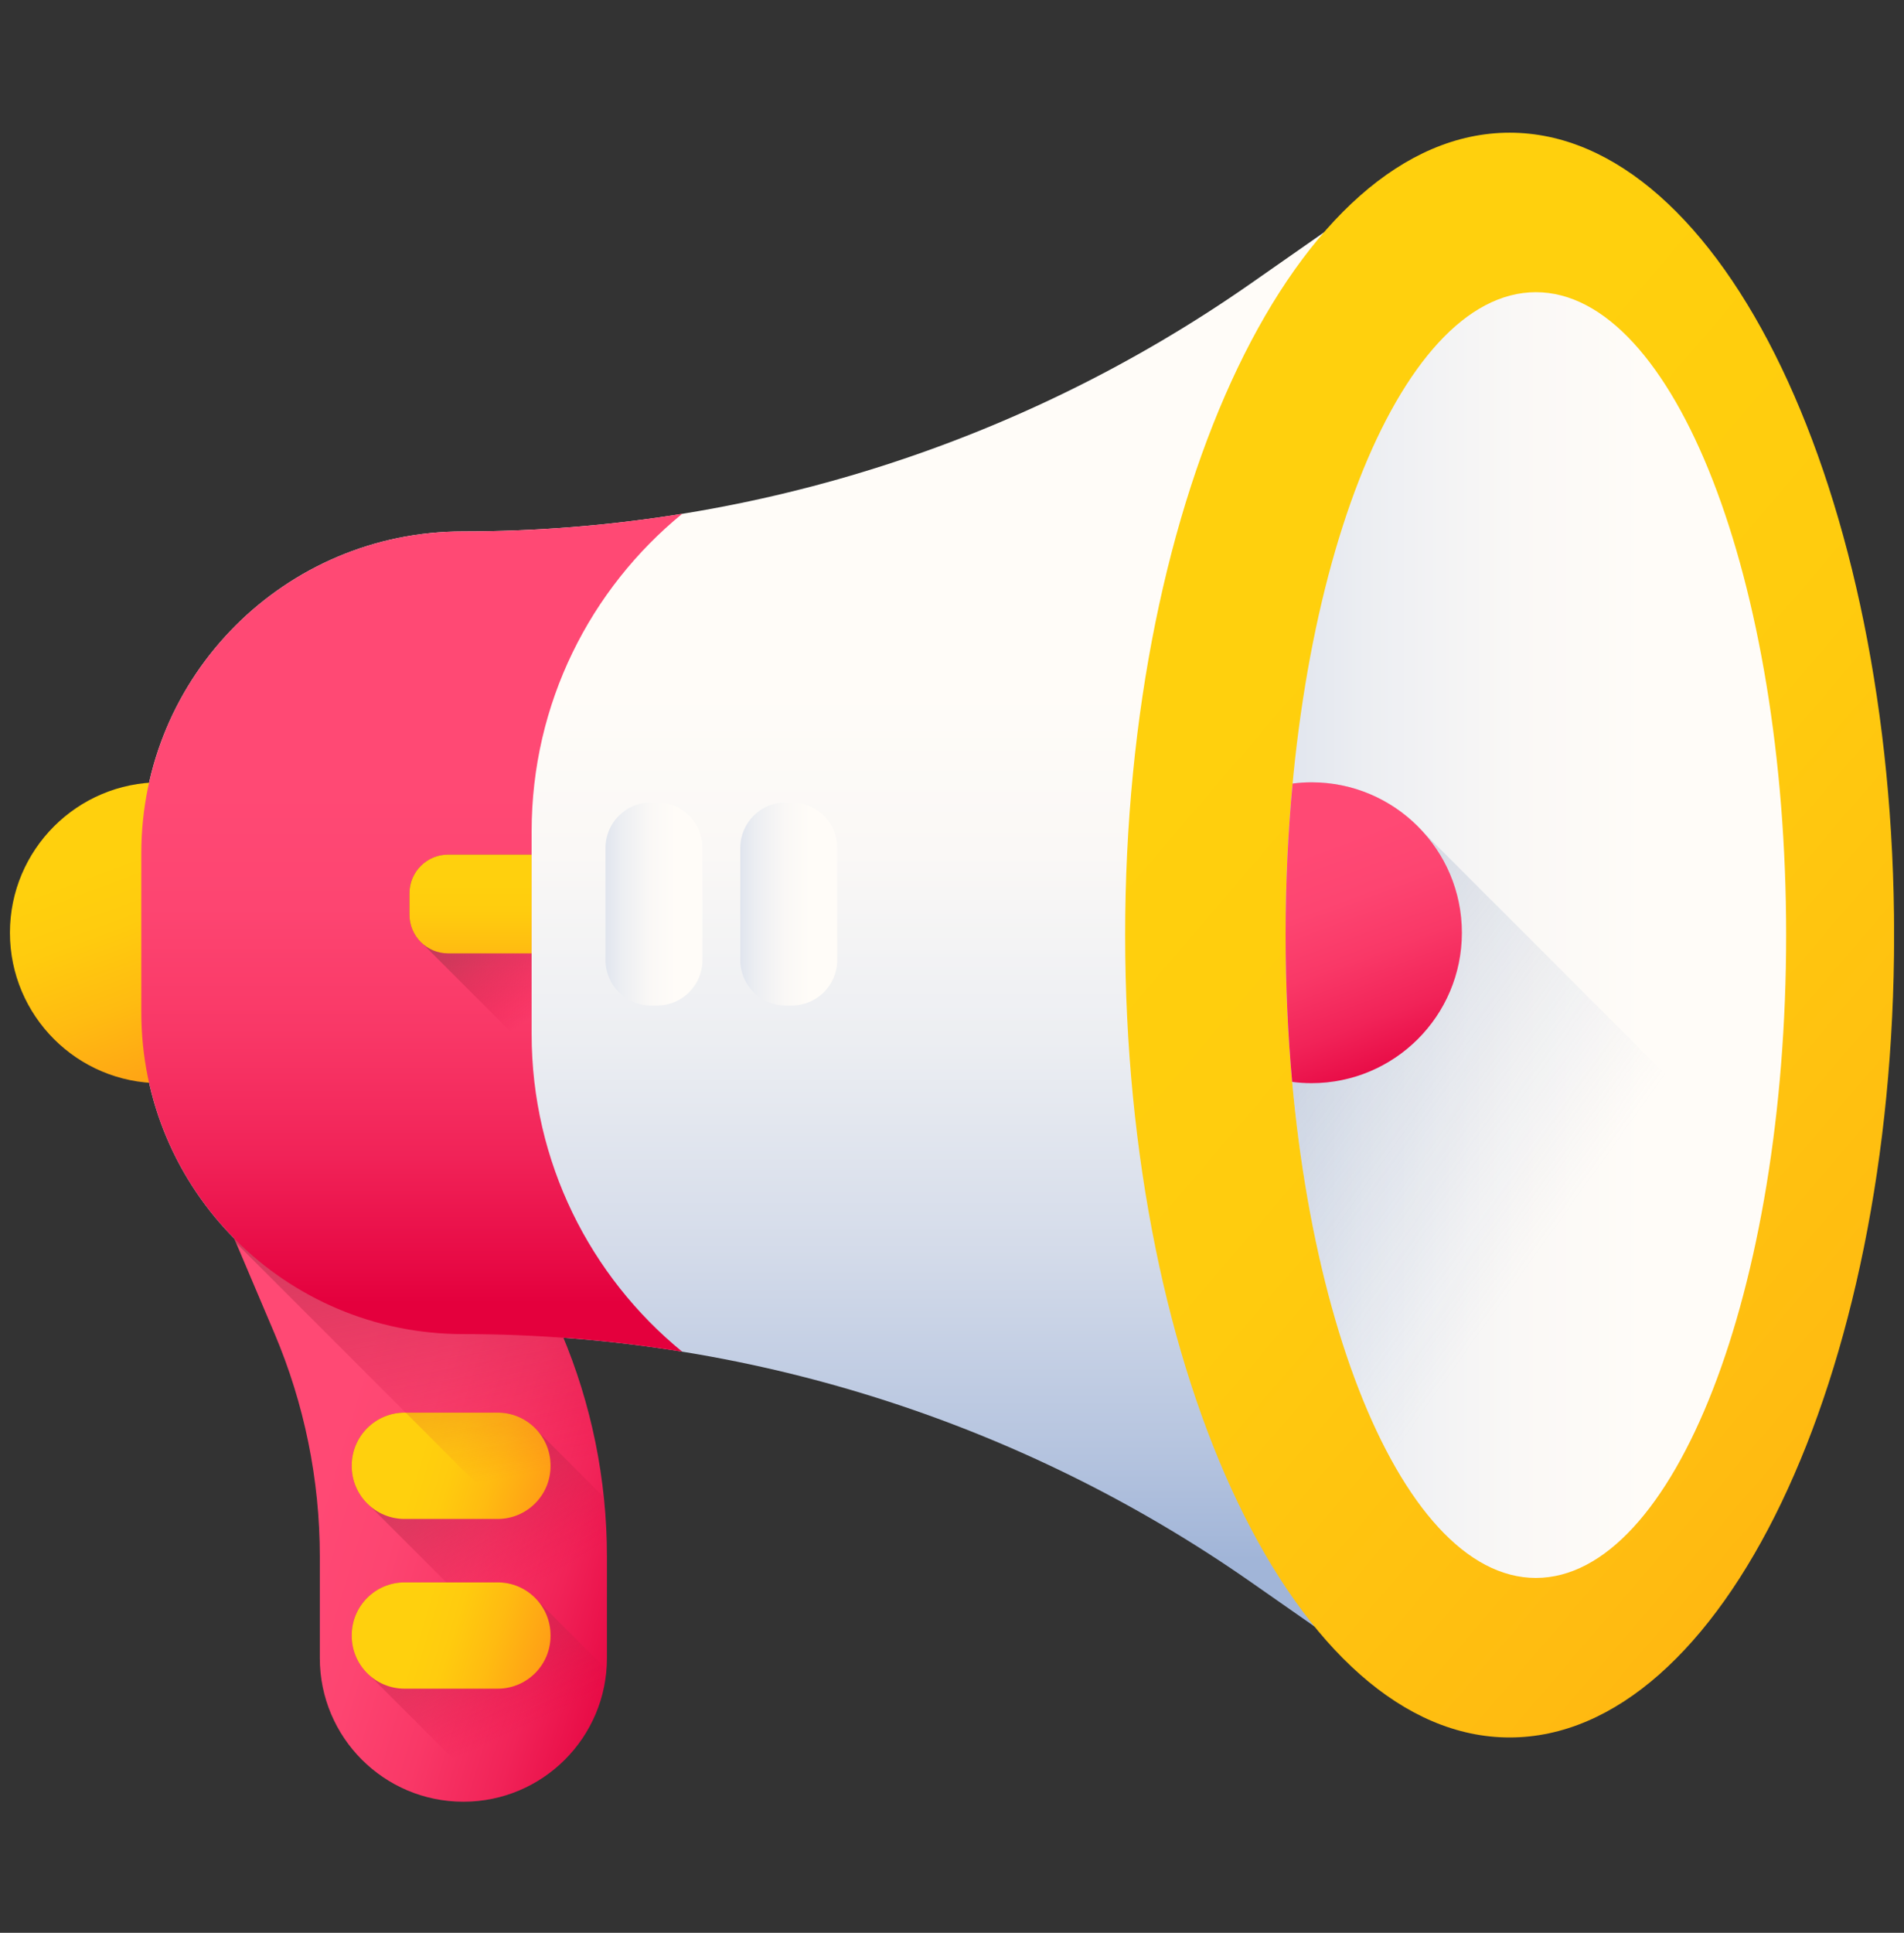 <svg width="68" height="69" viewBox="0 0 68 69" fill="none" xmlns="http://www.w3.org/2000/svg">
<rect x="0" y="0" width="68" height="69" fill="#333333" stroke="none"/>
<g id="advertising 1" clip-path="url(#clip0_58481_5071)">
<path id="Vector" d="M16.534 18.971C10.19 18.971 5.047 24.113 5.047 30.457V36.139C5.047 42.483 10.19 47.626 16.534 47.626C26.594 47.626 36.412 50.713 44.662 56.47L47.831 58.682V7.914L44.662 10.127C36.412 15.883 26.594 18.971 16.534 18.971Z" fill="url(#paint0_linear_58481_5071)"/>
<path id="Vector_2" d="M18.445 43.803H8.191L9.802 47.6C10.871 50.119 11.422 52.827 11.422 55.564V59.193C11.422 62.025 13.717 64.32 16.549 64.32C19.381 64.32 21.676 62.025 21.676 59.193V55.564C21.676 52.827 21.125 50.119 20.056 47.6L18.445 43.803Z" fill="url(#paint1_linear_58481_5071)"/>
<path id="Vector_3" d="M17.775 50.43H14.449C13.407 50.43 12.562 51.275 12.562 52.318V52.338C12.562 52.905 12.813 53.413 13.209 53.759L21.067 61.615C21.454 60.894 21.674 60.07 21.674 59.193V55.564C21.674 54.855 21.637 54.148 21.563 53.446L19.195 51.078C18.849 50.681 18.342 50.43 17.775 50.43Z" fill="url(#paint2_linear_58481_5071)"/>
<path id="Vector_4" d="M17.775 54.225H14.449C13.407 54.225 12.562 53.38 12.562 52.338V52.318C12.562 51.275 13.407 50.43 14.449 50.43H17.775C18.817 50.43 19.662 51.275 19.662 52.318V52.338C19.662 53.38 18.817 54.225 17.775 54.225Z" fill="url(#paint3_linear_58481_5071)"/>
<path id="Vector_5" d="M19.196 57.137C18.85 56.741 18.343 56.49 17.775 56.49H14.45C13.408 56.49 12.562 57.334 12.562 58.377V58.398C12.562 58.964 12.814 59.471 13.21 59.818L17.603 64.211C19.8 63.751 21.478 61.886 21.657 59.599L19.196 57.137Z" fill="url(#paint4_linear_58481_5071)"/>
<path id="Vector_6" d="M17.775 60.284H14.449C13.407 60.284 12.562 59.44 12.562 58.398V58.377C12.562 57.334 13.407 56.49 14.449 56.49H17.775C18.817 56.49 19.662 57.334 19.662 58.377V58.398C19.662 59.44 18.817 60.284 17.775 60.284Z" fill="url(#paint5_linear_58481_5071)"/>
<path id="Vector_7" d="M21.676 57.617V55.564C21.676 52.827 21.125 50.119 20.056 47.6L18.445 43.803H8.191L8.434 44.376L21.676 57.617Z" fill="url(#paint6_linear_58481_5071)"/>
<path id="Vector_8" d="M11.096 33.298C11.096 36.264 8.692 38.669 5.726 38.669C2.76 38.669 0.355 36.264 0.355 33.298C0.355 30.333 2.76 27.928 5.726 27.928C8.692 27.928 11.096 30.333 11.096 33.298Z" fill="url(#paint7_linear_58481_5071)"/>
<path id="Vector_9" d="M18.987 36.918V29.678C18.987 25.106 21.083 21.025 24.366 18.341C21.788 18.757 19.169 18.971 16.534 18.971C10.19 18.971 5.047 24.113 5.047 30.457V36.139C5.047 42.483 10.19 47.626 16.534 47.626C19.169 47.626 21.788 47.839 24.366 48.256C21.083 45.572 18.987 41.49 18.987 36.918Z" fill="url(#paint8_linear_58481_5071)"/>
<path id="Vector_10" d="M67.647 33.381C67.647 17.561 61.5 4.737 53.916 4.737C46.332 4.737 40.184 17.561 40.184 33.381C40.184 49.201 46.332 62.026 53.916 62.026C61.5 62.026 67.647 49.201 67.647 33.381Z" fill="url(#paint9_linear_58481_5071)"/>
<path id="Vector_11" d="M63.791 33.381C63.791 20.706 59.789 10.431 54.852 10.431C49.916 10.431 45.914 20.706 45.914 33.381C45.914 46.056 49.916 56.331 54.852 56.331C59.789 56.331 63.791 46.056 63.791 33.381Z" fill="url(#paint10_linear_58481_5071)"/>
<path id="Vector_12" d="M63.135 42.007C63.12 42.11 63.104 42.212 63.086 42.314C63.027 42.682 62.962 43.043 62.894 43.401C62.867 43.544 62.84 43.687 62.81 43.828C62.612 44.832 62.383 45.792 62.129 46.703C62.092 46.841 62.053 46.977 62.014 47.112C62.011 47.126 62.006 47.139 62.002 47.151C61.963 47.284 61.923 47.417 61.882 47.549C61.838 47.693 61.794 47.837 61.747 47.978C61.711 48.093 61.675 48.204 61.638 48.315C61.622 48.364 61.606 48.41 61.589 48.459C61.548 48.578 61.508 48.696 61.467 48.811C61.417 48.956 61.365 49.1 61.31 49.242C61.265 49.366 61.218 49.488 61.171 49.608C61.146 49.673 61.121 49.738 61.094 49.803C61.069 49.867 61.044 49.929 61.017 49.993C60.966 50.12 60.914 50.244 60.861 50.368C60.829 50.442 60.798 50.514 60.765 50.587C60.731 50.667 60.696 50.746 60.66 50.822C60.62 50.913 60.579 51.002 60.537 51.09C60.327 51.536 60.108 51.959 59.881 52.356C58.448 54.864 56.717 56.33 54.852 56.33C50.619 56.33 47.072 48.771 46.149 38.622C46.137 38.485 46.124 38.346 46.113 38.207C46.091 37.955 46.071 37.7 46.054 37.443C46.051 37.404 46.049 37.365 46.046 37.325C46.03 37.078 46.015 36.829 46.002 36.578C45.993 36.417 45.985 36.256 45.977 36.095C45.975 36.06 45.974 36.028 45.972 35.993L45.949 35.41C45.949 35.393 45.949 35.376 45.947 35.36C45.941 35.168 45.936 34.977 45.931 34.784C45.93 34.749 45.93 34.716 45.928 34.684V34.669C45.925 34.533 45.922 34.397 45.921 34.261C45.919 34.165 45.917 34.069 45.917 33.972C45.916 33.775 45.914 33.578 45.914 33.381C45.914 33.183 45.916 32.986 45.917 32.789C45.917 32.695 45.919 32.601 45.921 32.506C45.924 32.35 45.927 32.193 45.93 32.036C45.93 32.004 45.931 31.971 45.931 31.938C45.935 31.827 45.938 31.717 45.941 31.607C45.944 31.467 45.949 31.327 45.955 31.188C45.96 31.031 45.966 30.875 45.974 30.718C45.975 30.698 45.975 30.676 45.977 30.655C45.978 30.601 45.982 30.546 45.984 30.492C46.016 29.833 46.06 29.182 46.115 28.541C46.13 28.35 46.148 28.16 46.165 27.971C46.385 27.943 46.61 27.927 46.838 27.927C48.412 27.927 49.826 28.604 50.808 29.681L63.135 42.007Z" fill="url(#paint11_linear_58481_5071)"/>
<path id="Vector_13" d="M23.463 35.897H23.25C22.352 35.897 21.625 35.169 21.625 34.272V30.271C21.625 29.374 22.352 28.646 23.25 28.646H23.463C24.361 28.646 25.088 29.374 25.088 30.271V34.272C25.088 35.169 24.361 35.897 23.463 35.897Z" fill="url(#paint12_linear_58481_5071)"/>
<path id="Vector_14" d="M28.275 35.897H28.062C27.165 35.897 26.438 35.169 26.438 34.272V30.271C26.438 29.374 27.165 28.646 28.062 28.646H28.275C29.173 28.646 29.901 29.374 29.901 30.271V34.272C29.901 35.169 29.173 35.897 28.275 35.897Z" fill="url(#paint13_linear_58481_5071)"/>
<path id="Vector_15" d="M18.985 36.918V30.509H16.004C15.243 30.509 14.625 31.126 14.625 31.888V32.655C14.625 33.058 14.799 33.419 15.074 33.671L19.002 37.599C18.991 37.373 18.985 37.147 18.985 36.918Z" fill="url(#paint14_linear_58481_5071)"/>
<path id="Vector_16" d="M18.985 30.509H16.004C15.243 30.509 14.625 31.126 14.625 31.888V32.655C14.625 33.417 15.243 34.034 16.004 34.034H18.985V30.509Z" fill="url(#paint15_linear_58481_5071)"/>
<path id="Vector_17" d="M46.839 27.928C46.611 27.928 46.386 27.944 46.165 27.972C46.001 29.706 45.914 31.517 45.914 33.381C45.914 35.185 45.996 36.939 46.149 38.623C46.375 38.652 46.605 38.668 46.839 38.668C49.805 38.668 52.21 36.264 52.21 33.298C52.21 30.332 49.805 27.928 46.839 27.928Z" fill="url(#paint16_linear_58481_5071)"/>
</g>
<defs>
<linearGradient id="paint0_linear_58481_5071" x1="26.439" y1="24.608" x2="26.439" y2="55.71" gradientUnits="userSpaceOnUse">
<stop stop-color="#FFFCF8"/>
<stop offset="0.188" stop-color="#FAF8F6"/>
<stop offset="0.404" stop-color="#ECEEF2"/>
<stop offset="0.635" stop-color="#D5DCEA"/>
<stop offset="0.875" stop-color="#B5C4DF"/>
<stop offset="1" stop-color="#A1B5D8"/>
</linearGradient>
<linearGradient id="paint1_linear_58481_5071" x1="11.656" y1="52.412" x2="24.083" y2="56.166" gradientUnits="userSpaceOnUse">
<stop stop-color="#FF4974"/>
<stop offset="0.228" stop-color="#FD4571"/>
<stop offset="0.466" stop-color="#F93867"/>
<stop offset="0.71" stop-color="#F12358"/>
<stop offset="0.955" stop-color="#E60642"/>
<stop offset="1" stop-color="#E4003D"/>
</linearGradient>
<linearGradient id="paint2_linear_58481_5071" x1="19.071" y1="56.666" x2="14.465" y2="48.581" gradientUnits="userSpaceOnUse">
<stop stop-color="#E4003D" stop-opacity="0"/>
<stop offset="0.223" stop-color="#CD1845" stop-opacity="0.224"/>
<stop offset="0.503" stop-color="#B82E4D" stop-opacity="0.502"/>
<stop offset="0.768" stop-color="#AB3C51" stop-opacity="0.769"/>
<stop offset="1" stop-color="#A64153"/>
</linearGradient>
<linearGradient id="paint3_linear_58481_5071" x1="14.98" y1="51.986" x2="19.904" y2="53.473" gradientUnits="userSpaceOnUse">
<stop stop-color="#FFD00D"/>
<stop offset="0.238" stop-color="#FFCB0E"/>
<stop offset="0.535" stop-color="#FFBB11"/>
<stop offset="0.863" stop-color="#FFA215"/>
<stop offset="1" stop-color="#FF9517"/>
</linearGradient>
<linearGradient id="paint4_linear_58481_5071" x1="18.311" y1="61.903" x2="15.028" y2="54.504" gradientUnits="userSpaceOnUse">
<stop stop-color="#E4003D" stop-opacity="0"/>
<stop offset="0.223" stop-color="#CD1845" stop-opacity="0.224"/>
<stop offset="0.503" stop-color="#B82E4D" stop-opacity="0.502"/>
<stop offset="0.768" stop-color="#AB3C51" stop-opacity="0.769"/>
<stop offset="1" stop-color="#A64153"/>
</linearGradient>
<linearGradient id="paint5_linear_58481_5071" x1="14.98" y1="58.045" x2="19.904" y2="59.532" gradientUnits="userSpaceOnUse">
<stop stop-color="#FFD00D"/>
<stop offset="0.238" stop-color="#FFCB0E"/>
<stop offset="0.535" stop-color="#FFBB11"/>
<stop offset="0.863" stop-color="#FFA215"/>
<stop offset="1" stop-color="#FF9517"/>
</linearGradient>
<linearGradient id="paint6_linear_58481_5071" x1="15.772" y1="53.178" x2="12.638" y2="36.553" gradientUnits="userSpaceOnUse">
<stop stop-color="#E4003D" stop-opacity="0"/>
<stop offset="0.223" stop-color="#CD1845" stop-opacity="0.224"/>
<stop offset="0.503" stop-color="#B82E4D" stop-opacity="0.502"/>
<stop offset="0.768" stop-color="#AB3C51" stop-opacity="0.769"/>
<stop offset="1" stop-color="#A64153"/>
</linearGradient>
<linearGradient id="paint7_linear_58481_5071" x1="4.71" y1="30.557" x2="7.92" y2="39.223" gradientUnits="userSpaceOnUse">
<stop stop-color="#FFD00D"/>
<stop offset="0.238" stop-color="#FFCB0E"/>
<stop offset="0.535" stop-color="#FFBB11"/>
<stop offset="0.863" stop-color="#FFA215"/>
<stop offset="1" stop-color="#FF9517"/>
</linearGradient>
<linearGradient id="paint8_linear_58481_5071" x1="14.706" y1="28.177" x2="14.706" y2="46.505" gradientUnits="userSpaceOnUse">
<stop stop-color="#FF4974"/>
<stop offset="0.228" stop-color="#FD4571"/>
<stop offset="0.466" stop-color="#F93867"/>
<stop offset="0.71" stop-color="#F12358"/>
<stop offset="0.955" stop-color="#E60642"/>
<stop offset="1" stop-color="#E4003D"/>
</linearGradient>
<linearGradient id="paint9_linear_58481_5071" x1="44.141" y1="25.022" x2="89.459" y2="63.776" gradientUnits="userSpaceOnUse">
<stop stop-color="#FFD00D"/>
<stop offset="0.238" stop-color="#FFCB0E"/>
<stop offset="0.535" stop-color="#FFBB11"/>
<stop offset="0.863" stop-color="#FFA215"/>
<stop offset="1" stop-color="#FF9517"/>
</linearGradient>
<linearGradient id="paint10_linear_58481_5071" x1="58.854" y1="33.381" x2="33.889" y2="33.381" gradientUnits="userSpaceOnUse">
<stop stop-color="#FFFCF8"/>
<stop offset="0.188" stop-color="#FAF8F6"/>
<stop offset="0.404" stop-color="#ECEEF2"/>
<stop offset="0.635" stop-color="#D5DCEA"/>
<stop offset="0.875" stop-color="#B5C4DF"/>
<stop offset="1" stop-color="#A1B5D8"/>
</linearGradient>
<linearGradient id="paint11_linear_58481_5071" x1="54.891" y1="44.859" x2="21.938" y2="21.179" gradientUnits="userSpaceOnUse">
<stop stop-color="#A1B5D8" stop-opacity="0"/>
<stop offset="0.67" stop-color="#8190A4" stop-opacity="0.671"/>
<stop offset="1" stop-color="#748290"/>
</linearGradient>
<linearGradient id="paint12_linear_58481_5071" x1="24.132" y1="32.272" x2="19.295" y2="32.272" gradientUnits="userSpaceOnUse">
<stop stop-color="#FFFCF8"/>
<stop offset="0.188" stop-color="#FAF8F6"/>
<stop offset="0.404" stop-color="#ECEEF2"/>
<stop offset="0.635" stop-color="#D5DCEA"/>
<stop offset="0.875" stop-color="#B5C4DF"/>
<stop offset="1" stop-color="#A1B5D8"/>
</linearGradient>
<linearGradient id="paint13_linear_58481_5071" x1="28.944" y1="32.272" x2="24.108" y2="32.272" gradientUnits="userSpaceOnUse">
<stop stop-color="#FFFCF8"/>
<stop offset="0.188" stop-color="#FAF8F6"/>
<stop offset="0.404" stop-color="#ECEEF2"/>
<stop offset="0.635" stop-color="#D5DCEA"/>
<stop offset="0.875" stop-color="#B5C4DF"/>
<stop offset="1" stop-color="#A1B5D8"/>
</linearGradient>
<linearGradient id="paint14_linear_58481_5071" x1="19.728" y1="35.81" x2="16.311" y2="31.13" gradientUnits="userSpaceOnUse">
<stop stop-color="#E4003D" stop-opacity="0"/>
<stop offset="0.223" stop-color="#CD1845" stop-opacity="0.224"/>
<stop offset="0.503" stop-color="#B82E4D" stop-opacity="0.502"/>
<stop offset="0.768" stop-color="#AB3C51" stop-opacity="0.769"/>
<stop offset="1" stop-color="#A64153"/>
</linearGradient>
<linearGradient id="paint15_linear_58481_5071" x1="16.805" y1="31.57" x2="16.805" y2="36.152" gradientUnits="userSpaceOnUse">
<stop stop-color="#FFD00D"/>
<stop offset="0.238" stop-color="#FFCB0E"/>
<stop offset="0.535" stop-color="#FFBB11"/>
<stop offset="0.863" stop-color="#FFA215"/>
<stop offset="1" stop-color="#FF9517"/>
</linearGradient>
<linearGradient id="paint16_linear_58481_5071" x1="47.21" y1="30.161" x2="50.377" y2="38.712" gradientUnits="userSpaceOnUse">
<stop stop-color="#FF4974"/>
<stop offset="0.228" stop-color="#FD4571"/>
<stop offset="0.466" stop-color="#F93867"/>
<stop offset="0.71" stop-color="#F12358"/>
<stop offset="0.955" stop-color="#E60642"/>
<stop offset="1" stop-color="#E4003D"/>
</linearGradient>
<clipPath id="clip0_58481_5071">
<rect width="67.29" height="67.29" fill="white" transform="translate(0.355 0.925)"/>
</clipPath>
</defs>
</svg>

